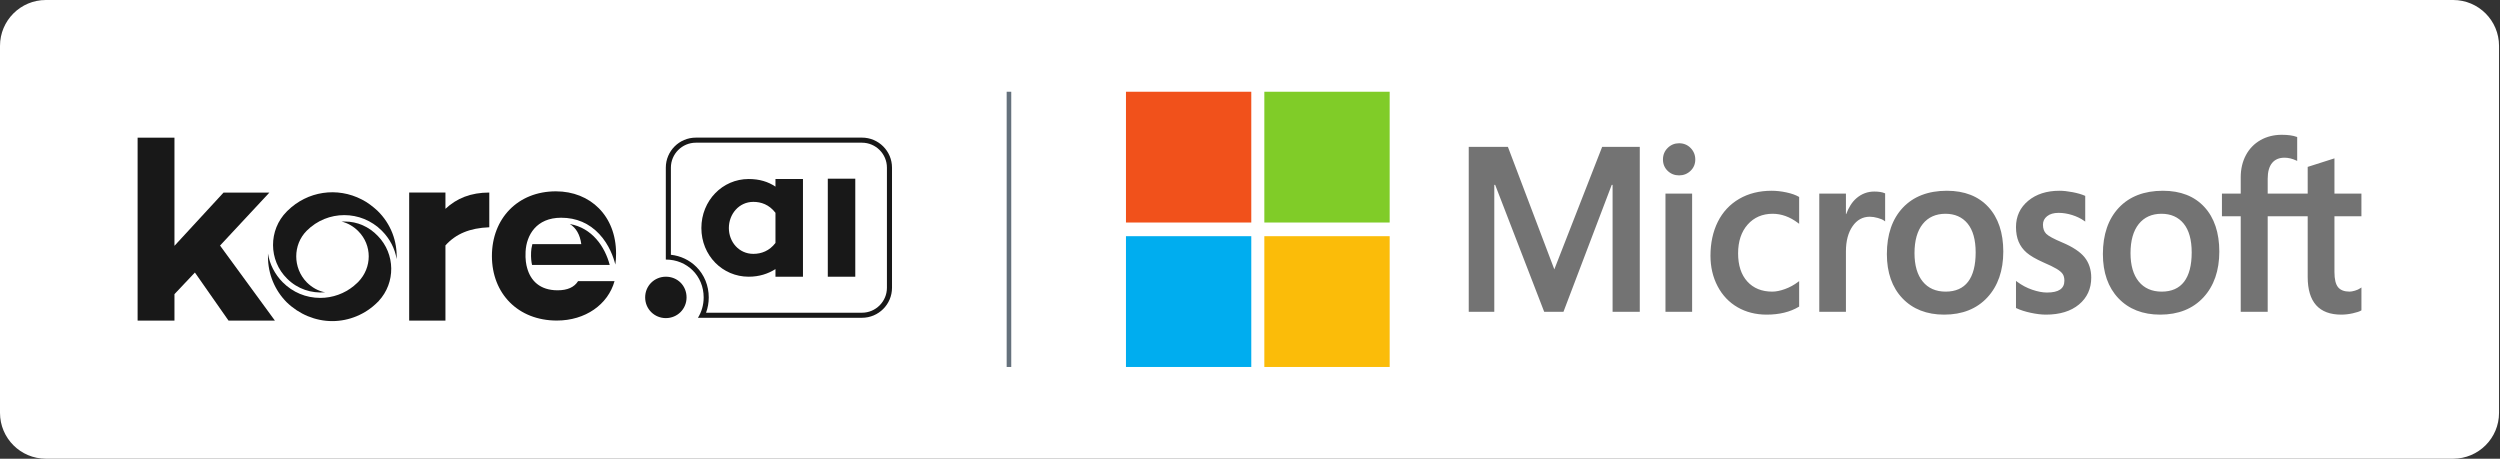 <svg width="218" height="40" viewBox="0 0 218 40" fill="none" xmlns="http://www.w3.org/2000/svg">
<rect x="0" y="0" width="218" height="40" fill="#333333" stroke="none"/>
<path d="M0 4C0 1.791 1.791 0 4 0H213.916C216.125 0 217.916 1.791 217.916 4V36C217.916 38.209 216.125 40 213.916 40H4C1.791 40 0 38.209 0 36V4Z" fill="white"/>
<path d="M74.581 15.582H72.184V24.13H74.581V15.582Z" fill="#181818"/>
<path d="M58.063 24.129C57.073 24.129 56.258 24.911 56.258 25.934C56.258 26.957 57.073 27.739 58.063 27.739C59.053 27.739 59.868 26.957 59.868 25.934C59.868 24.911 59.082 24.129 58.063 24.129Z" fill="#181818"/>
<path d="M67.621 15.61V16.274C66.978 15.841 66.218 15.61 65.283 15.61C63.002 15.61 61.16 17.488 61.16 19.884C61.16 22.281 63.002 24.129 65.283 24.129C66.218 24.129 66.978 23.869 67.621 23.465V24.129H70.019V15.609H67.621V15.61ZM67.621 21.184C67.095 21.877 66.393 22.137 65.692 22.137C64.435 22.137 63.557 21.097 63.557 19.884C63.557 18.671 64.435 17.603 65.692 17.603C66.364 17.603 67.066 17.834 67.621 18.556V21.184Z" fill="#181818"/>
<path d="M75.163 12.443C76.363 12.443 77.34 13.42 77.34 14.62V25.092C77.34 26.292 76.364 27.269 75.163 27.269H61.567C61.723 26.848 61.803 26.397 61.803 25.936C61.803 24.914 61.419 23.967 60.721 23.27C60.127 22.677 59.351 22.311 58.502 22.216V14.62C58.502 13.42 59.478 12.443 60.679 12.443H75.164M75.163 12.001H60.678C59.232 12.001 58.059 13.173 58.059 14.62V22.634C59.922 22.634 61.36 24.065 61.36 25.935C61.36 26.597 61.176 27.203 60.861 27.711H75.163C76.61 27.711 77.783 26.538 77.783 25.092V14.619C77.783 13.173 76.61 12 75.163 12V12.001Z" fill="#181818"/>
<path d="M19.188 21.413L23.488 16.796H19.491L15.213 21.436V12.002H12V27.959H15.213V25.65L16.995 23.764L19.929 27.959H23.973L19.188 21.413Z" fill="#181818"/>
<path d="M38.843 18.21V16.787H35.68V27.956H38.843V21.398C39.755 20.389 40.96 19.884 42.666 19.818V16.79C41.051 16.79 39.821 17.294 38.843 18.21Z" fill="#181818"/>
<path d="M25.076 18.374C26.817 16.666 29.395 16.282 31.554 17.398C32.042 17.642 32.495 17.991 32.913 18.374C34.097 19.525 34.654 21.059 34.584 22.594C34.445 21.687 33.992 20.816 33.296 20.118C31.484 18.305 28.559 18.305 26.747 20.118C25.528 21.339 25.528 23.361 26.747 24.616C27.201 25.07 27.757 25.383 28.35 25.488C27.165 25.593 25.947 25.209 25.041 24.303C23.404 22.699 23.404 20.048 25.006 18.444L25.041 18.409L25.075 18.375L25.076 18.374Z" fill="#181818"/>
<path d="M32.911 26.361C31.866 27.407 30.438 28 28.975 28C27.512 28 26.084 27.407 25.004 26.361C23.959 25.315 23.367 23.885 23.367 22.386V22.107C23.506 23.013 23.959 23.92 24.656 24.617C25.526 25.489 26.675 25.977 27.929 25.977C29.009 25.977 30.054 25.593 30.855 24.931C30.96 24.826 31.099 24.722 31.204 24.617L31.238 24.583C32.458 23.327 32.458 21.374 31.238 20.153C30.821 19.735 30.333 19.456 29.775 19.316H30.054C31.168 19.316 32.178 19.77 32.944 20.572C34.477 22.141 34.512 24.652 33.014 26.256C33.014 26.256 33.014 26.291 32.98 26.291L32.91 26.361H32.911Z" fill="#181818"/>
<path d="M48.625 25.314C47.078 25.314 46.267 24.475 45.965 23.364C45.889 23.105 45.793 22.628 45.83 21.936C45.907 20.509 46.762 18.986 48.932 18.986C50.256 18.986 51.375 19.465 52.257 20.409C53.126 21.339 53.504 22.453 53.658 23.072C53.703 22.752 53.724 22.43 53.721 22.107C53.721 18.828 51.481 16.684 48.474 16.684C45.155 16.684 42.895 19.051 42.895 22.326C42.895 25.602 45.177 27.952 48.557 27.952C51.041 27.952 53.017 26.555 53.587 24.516H50.407C50.076 25.048 49.482 25.314 48.625 25.314V25.314Z" fill="#181818"/>
<path d="M49.689 19.535C50.232 19.867 50.579 20.461 50.688 21.286H46.422C46.347 21.564 46.32 21.809 46.312 21.963C46.284 22.485 46.34 22.865 46.394 23.1H53.166C52.749 21.513 51.637 19.875 49.689 19.535Z" fill="#181818"/>
<rect x="87.781" y="8" width="0.4" height="24" fill="#65717C"/>
<path d="M205.916 18.859V16.882H203.564V13.809L203.485 13.834L201.275 14.539L201.231 14.553V16.882H197.743V15.585C197.743 14.981 197.873 14.518 198.128 14.21C198.381 13.905 198.743 13.751 199.206 13.751C199.538 13.751 199.882 13.832 200.228 13.993L200.315 14.034V11.952L200.274 11.936C199.951 11.815 199.512 11.754 198.967 11.754C198.281 11.754 197.657 11.91 197.114 12.219C196.57 12.528 196.142 12.969 195.842 13.531C195.543 14.091 195.391 14.739 195.391 15.456V16.882H193.753V18.859H195.391V27.188H197.743V18.859H201.231V24.152C201.231 26.332 202.216 27.436 204.16 27.436C204.479 27.436 204.815 27.397 205.158 27.321C205.508 27.242 205.746 27.164 205.886 27.08L205.917 27.061V25.066L205.821 25.132C205.693 25.22 205.534 25.293 205.348 25.347C205.161 25.402 205.005 25.429 204.883 25.429C204.428 25.429 204.091 25.301 203.882 25.049C203.671 24.794 203.564 24.348 203.564 23.724V18.859H205.916ZM188.501 25.43C187.647 25.43 186.974 25.134 186.5 24.552C186.023 23.968 185.781 23.134 185.781 22.075C185.781 20.982 186.023 20.127 186.5 19.532C186.975 18.941 187.641 18.641 188.482 18.641C189.297 18.641 189.946 18.927 190.411 19.493C190.879 20.061 191.116 20.91 191.116 22.015C191.116 23.134 190.893 23.994 190.453 24.569C190.016 25.14 189.36 25.43 188.501 25.43ZM188.605 16.634C186.977 16.634 185.683 17.132 184.761 18.114C183.839 19.096 183.372 20.455 183.372 22.154C183.372 23.768 183.828 25.066 184.728 26.011C185.628 26.957 186.852 27.436 188.367 27.436C189.946 27.436 191.214 26.931 192.136 25.935C193.057 24.941 193.524 23.594 193.524 21.935C193.524 20.297 193.086 18.989 192.222 18.05C191.356 17.11 190.14 16.634 188.605 16.634ZM179.58 16.634C178.472 16.634 177.556 16.929 176.856 17.512C176.152 18.099 175.794 18.868 175.794 19.799C175.794 20.283 175.872 20.712 176.023 21.077C176.176 21.443 176.412 21.765 176.726 22.035C177.038 22.303 177.519 22.584 178.156 22.869C178.691 23.099 179.091 23.294 179.345 23.447C179.593 23.598 179.769 23.748 179.868 23.896C179.965 24.04 180.014 24.237 180.014 24.48C180.014 25.172 179.517 25.509 178.494 25.509C178.115 25.509 177.682 25.427 177.209 25.264C176.738 25.103 176.294 24.868 175.892 24.567L175.794 24.494V26.857L175.83 26.874C176.163 27.034 176.582 27.169 177.077 27.276C177.571 27.382 178.019 27.436 178.409 27.436C179.611 27.436 180.579 27.139 181.285 26.553C181.996 25.962 182.356 25.175 182.356 24.212C182.356 23.517 182.162 22.922 181.78 22.441C181.4 21.965 180.741 21.527 179.822 21.141C179.09 20.834 178.621 20.579 178.427 20.384C178.241 20.195 178.146 19.928 178.146 19.59C178.146 19.29 178.263 19.05 178.503 18.856C178.745 18.66 179.082 18.561 179.504 18.561C179.896 18.561 180.297 18.626 180.696 18.752C181.094 18.879 181.444 19.048 181.736 19.256L181.832 19.324V17.083L181.795 17.066C181.526 16.946 181.17 16.843 180.739 16.759C180.309 16.676 179.919 16.634 179.58 16.634ZM169.663 25.43C168.81 25.43 168.137 25.134 167.663 24.552C167.185 23.968 166.944 23.134 166.944 22.075C166.944 20.982 167.186 20.127 167.663 19.532C168.137 18.941 168.804 18.641 169.645 18.641C170.46 18.641 171.109 18.927 171.574 19.493C172.041 20.061 172.278 20.91 172.278 22.015C172.278 23.134 172.055 23.994 171.616 24.569C171.179 25.14 170.522 25.43 169.663 25.43ZM169.768 16.634C168.139 16.634 166.846 17.132 165.924 18.114C165.002 19.096 164.535 20.455 164.535 22.154C164.535 23.768 164.991 25.066 165.891 26.011C166.791 26.957 168.015 27.436 169.53 27.436C171.108 27.436 172.377 26.931 173.298 25.935C174.22 24.941 174.687 23.594 174.687 21.935C174.687 20.297 174.249 18.989 173.384 18.05C172.519 17.11 171.302 16.634 169.768 16.634ZM160.965 18.667V16.882H158.641V27.188H160.965V21.916C160.965 21.019 161.159 20.283 161.544 19.727C161.923 19.177 162.429 18.899 163.046 18.899C163.255 18.899 163.49 18.935 163.745 19.006C163.996 19.077 164.179 19.154 164.286 19.235L164.384 19.308V16.864L164.346 16.848C164.13 16.752 163.824 16.703 163.437 16.703C162.853 16.703 162.33 16.899 161.883 17.284C161.49 17.623 161.206 18.087 160.989 18.667H160.965ZM154.481 16.634C153.415 16.634 152.464 16.872 151.656 17.342C150.846 17.814 150.219 18.486 149.793 19.342C149.368 20.195 149.153 21.192 149.153 22.303C149.153 23.277 149.362 24.171 149.775 24.958C150.188 25.747 150.773 26.364 151.513 26.792C152.252 27.22 153.107 27.436 154.053 27.436C155.157 27.436 156.1 27.206 156.855 26.752L156.886 26.733V24.513L156.788 24.587C156.446 24.847 156.063 25.055 155.652 25.205C155.241 25.354 154.867 25.43 154.538 25.43C153.627 25.43 152.895 25.132 152.364 24.545C151.831 23.958 151.562 23.133 151.562 22.094C151.562 21.05 151.843 20.203 152.398 19.579C152.951 18.956 153.684 18.641 154.577 18.641C155.34 18.641 156.084 18.91 156.788 19.443L156.886 19.517V17.177L156.854 17.159C156.589 17.004 156.228 16.876 155.78 16.779C155.333 16.682 154.896 16.634 154.481 16.634ZM147.553 16.882H145.229V27.188H147.553V16.882ZM146.415 12.492C146.032 12.492 145.699 12.628 145.425 12.897C145.15 13.167 145.01 13.507 145.01 13.908C145.01 14.302 145.148 14.636 145.421 14.899C145.691 15.161 146.026 15.293 146.415 15.293C146.804 15.293 147.139 15.161 147.413 14.899C147.689 14.636 147.829 14.303 147.829 13.908C147.829 13.521 147.693 13.184 147.425 12.908C147.157 12.632 146.817 12.492 146.415 12.492ZM140.618 16.122V27.188H142.989V12.807H139.708L135.537 23.488L131.489 12.807H128.074V27.187H130.302V16.121H130.379L134.653 27.188H136.334L140.542 16.122H140.618Z" fill="#737373"/>
<path d="M109.112 19.404H98.184V8H109.112V19.404Z" fill="#F1511B"/>
<path d="M121.179 19.404H110.25V8H121.179V19.404Z" fill="#80CC28"/>
<path d="M109.112 32H98.184V20.596H109.112V32Z" fill="#00ADEF"/>
<path d="M121.179 32H110.25V20.596H121.179V32Z" fill="#FBBC09"/>
</svg>
